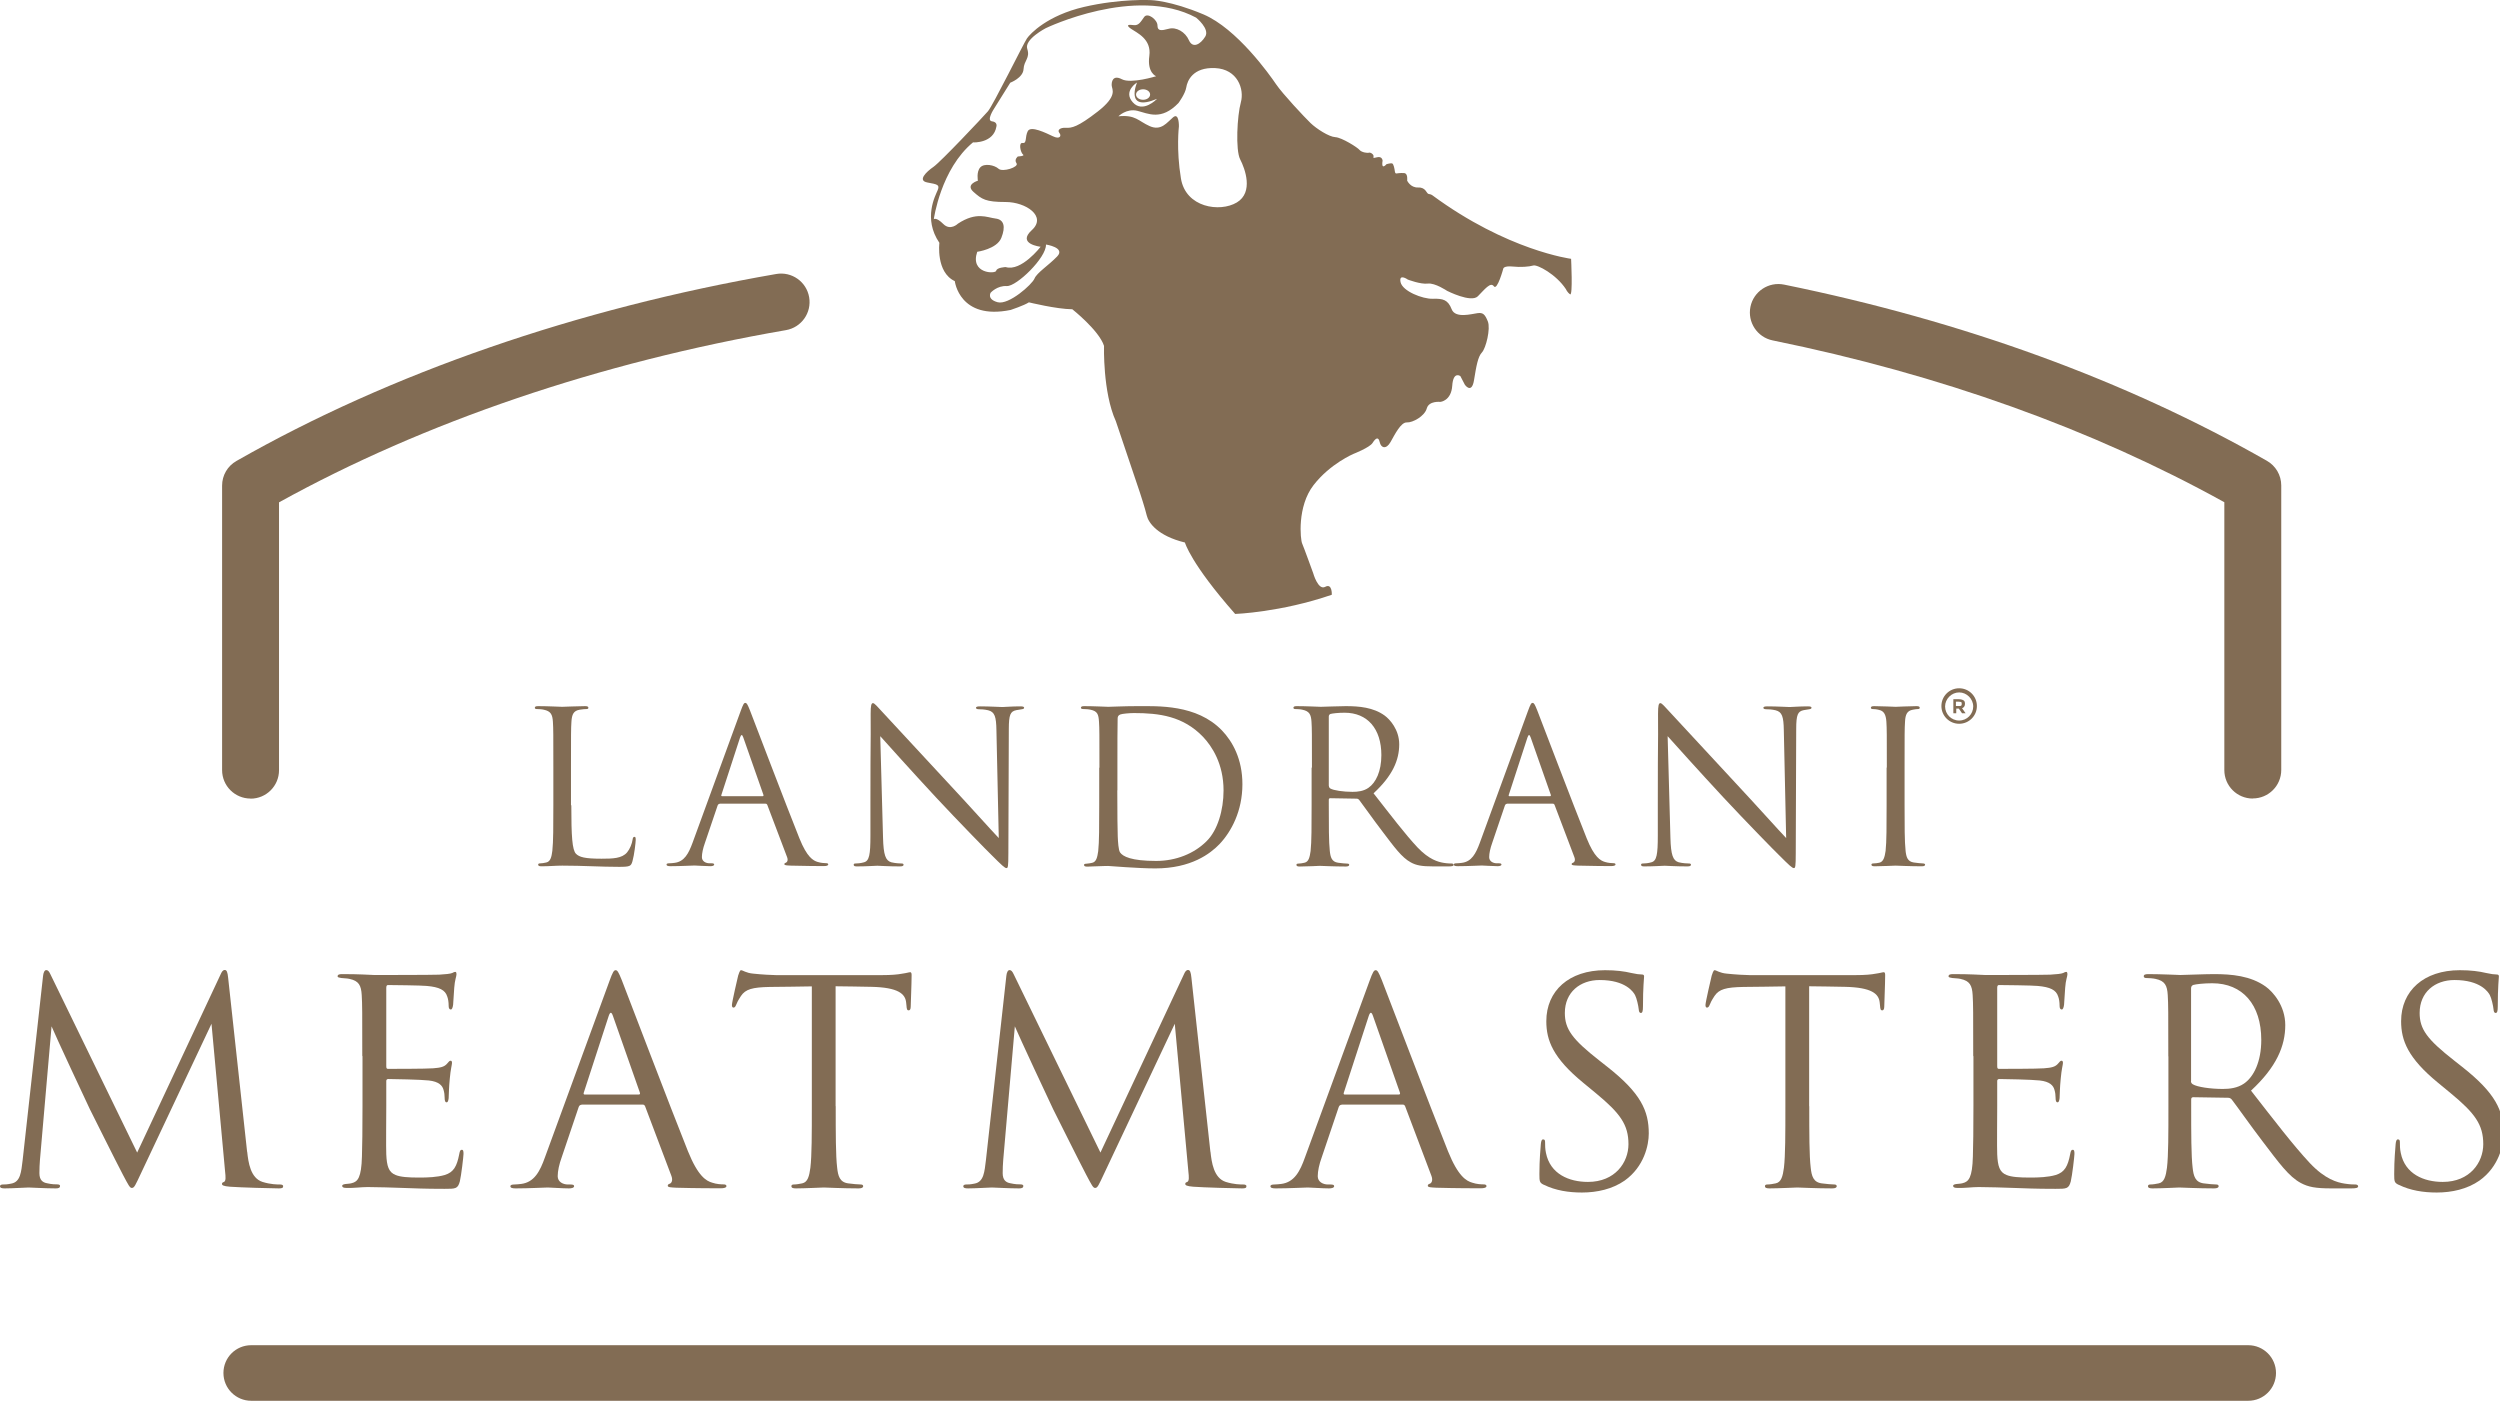 <svg width="224" height="126" viewBox="0 0 224 126" fill="none" xmlns="http://www.w3.org/2000/svg">
<g clip-path="url(#clip0_29_2)">
<path d="M83.09 16.35C84 16.52 84.21 16.55 84.02 17.03C83.82 17.52 82.68 19.57 84.17 21.76C84.17 21.76 83.84 24.39 85.55 25.19C85.55 25.19 85.96 28.72 90.56 27.77C90.56 27.77 91.76 27.37 92.19 27.09C92.19 27.09 94.67 27.7 96.08 27.71C96.08 27.71 98.48 29.61 98.92 30.99C98.92 30.99 98.8 35.15 99.98 37.74L102.14 44.15C102.14 44.15 102.6 45.55 102.75 46.19C102.9 46.83 103.71 48.01 106.17 48.61C106.17 48.61 106.66 50.46 110.67 55.01C110.67 55.01 114.74 54.87 119.33 53.29C119.33 53.29 119.38 52.23 118.74 52.58C118.1 52.93 117.66 51.35 117.66 51.35C117.66 51.35 116.82 49.03 116.67 48.69C116.52 48.36 116.2 45.39 117.7 43.46C119.2 41.53 121.29 40.66 121.29 40.66C121.29 40.66 122.72 40.1 122.98 39.69C123.24 39.28 123.5 39.07 123.62 39.61C123.74 40.16 124.21 40.28 124.59 39.61C124.97 38.94 125.52 37.82 126.05 37.85C126.58 37.88 127.65 37.29 127.84 36.59C128.04 35.89 129.06 36.01 129.06 36.01C129.06 36.01 130.03 35.92 130.12 34.57C130.21 33.22 130.85 33.7 130.85 33.7L131.25 34.47C131.25 34.47 131.86 35.35 132.07 34.07C132.28 32.79 132.42 31.96 132.78 31.58C133.14 31.2 133.57 29.45 133.31 28.8C133.05 28.15 132.87 27.99 132.38 28.06C131.89 28.12 130.4 28.56 130.07 27.71C129.74 26.86 129.3 26.74 128.38 26.77C127.47 26.8 125.66 26.09 125.49 25.28C125.32 24.47 126.14 25.05 126.14 25.05C126.14 25.05 127.28 25.49 127.93 25.41C128.58 25.33 129.66 26.06 129.66 26.06C129.66 26.06 131.8 27.15 132.41 26.55C133.02 25.94 133.55 25.23 133.85 25.65C134.15 26.08 134.7 24.05 134.7 24.05C134.7 24.05 134.76 23.81 135.51 23.88C136.25 23.96 137.01 23.9 137.38 23.79C137.74 23.68 139.43 24.58 140.3 25.9C140.3 25.9 140.42 26.19 140.68 26.37C140.94 26.55 140.77 23.19 140.77 23.19C140.77 23.19 135.07 22.46 128.33 17.49C128.33 17.49 128.21 17.4 128.01 17.38C127.81 17.36 127.77 16.77 127.07 16.8C126.37 16.83 126.08 16.18 126.08 16.18C126.08 16.18 126.17 15.54 125.82 15.51C125.47 15.48 125.15 15.54 125.15 15.54C125.15 15.54 125.01 15.6 124.98 15.36C124.95 15.12 124.87 14.71 124.75 14.65C124.63 14.59 124.23 14.71 124.23 14.71C124.23 14.71 124.02 14.97 123.91 14.89C123.8 14.81 123.88 14.39 123.88 14.39C123.88 14.39 123.85 13.98 123.39 14.09C122.93 14.2 123.09 14.15 123.07 13.97C123.05 13.79 122.78 13.64 122.66 13.68C122.54 13.73 122.01 13.66 121.82 13.44C121.64 13.21 120.22 12.32 119.65 12.29C119.07 12.26 117.95 11.53 117.43 11.03C116.91 10.53 114.91 8.4 114.33 7.54C113.75 6.68 110.82 2.56 107.83 1.29C104.86 0.04 103.13 0.01 103.13 0.01C103.13 0.01 100.41 -0.14 97.13 0.62C93.85 1.38 92.3 3.02 92.01 3.45C91.72 3.88 88.97 9.45 88.52 9.97C88.07 10.49 84.28 14.51 83.64 14.95C83 15.39 82.18 16.18 83.09 16.35ZM100.21 10.42C100.21 10.42 100.94 9.69 101.91 9.93C102.88 10.17 104.04 10.84 105.59 9.23C105.59 9.23 106.2 8.41 106.29 7.83C106.38 7.25 106.87 6.01 108.87 6.1C110.88 6.19 111.51 7.98 111.18 9.17C110.85 10.36 110.69 13.45 111.12 14.28C111.55 15.11 112.34 17.23 110.82 18.14C109.3 19.05 106.23 18.6 105.81 15.98C105.38 13.37 105.63 11.33 105.63 11.33C105.63 11.33 105.66 10.05 105.11 10.51C104.56 10.97 104.05 11.76 103.01 11.3C101.98 10.84 101.76 10.27 100.21 10.42ZM103.66 8.87C103.66 8.87 102.4 10.18 101.5 9.17C100.6 8.17 101.88 7.39 101.88 7.39C101.88 7.39 100.73 10.08 103.66 8.86V8.87ZM102.42 8.94C102.07 8.94 101.79 8.73 101.79 8.47C101.79 8.21 102.07 8 102.42 8C102.77 8 103.05 8.21 103.05 8.47C103.05 8.73 102.77 8.94 102.42 8.94ZM88.77 26.22C88.77 26.22 89.34 25.58 90.21 25.63C91.08 25.68 93.77 23.08 93.72 21.91C93.72 21.91 95.5 22.18 94.72 22.98C93.95 23.78 92.9 24.44 92.69 24.96C92.48 25.48 90.39 27.35 89.39 27.08C88.39 26.81 88.77 26.21 88.77 26.21V26.22ZM87.21 12.76C87.21 12.76 89.03 12.85 89.28 11.33C89.28 11.33 89.4 10.93 88.88 10.87C88.36 10.81 89.06 9.75 89.06 9.75L90.52 7.41C90.52 7.41 91.67 6.98 91.71 6.19C91.75 5.4 92.32 5.22 92.04 4.37C91.77 3.52 93.71 2.52 93.71 2.52C93.71 2.52 101.73 -1.34 107.17 1.58C107.17 1.58 108.42 2.58 107.99 3.28C107.56 3.98 106.87 4.37 106.53 3.61C106.2 2.85 105.38 2.39 104.71 2.58C104.04 2.76 103.71 2.79 103.71 2.28C103.71 1.77 102.83 1.09 102.52 1.52C102.21 1.95 102.03 2.31 101.58 2.25C101.13 2.19 100.82 2.22 101.34 2.58C101.86 2.94 103.19 3.49 102.98 5.01C102.77 6.53 103.59 6.83 103.59 6.83C103.59 6.83 101.34 7.53 100.52 7.1C99.7 6.67 99.58 7.34 99.61 7.68C99.64 8.02 100.16 8.59 98.36 9.99C96.56 11.39 96.02 11.48 95.5 11.45C94.98 11.42 94.71 11.66 94.92 11.91C95.13 12.16 94.98 12.52 94.34 12.21C93.7 11.91 92.36 11.24 92.09 11.75C91.82 12.27 92.03 12.87 91.63 12.81C91.23 12.75 91.45 13.69 91.66 13.84C91.87 13.99 91.2 14.02 91.2 14.02C91.2 14.02 90.84 14.29 91.08 14.63C91.32 14.97 89.83 15.45 89.47 15.12C89.11 14.79 88.19 14.6 87.83 15C87.47 15.4 87.62 16.19 87.62 16.19C87.62 16.19 86.47 16.52 87.22 17.19C87.98 17.86 88.31 18.1 90.11 18.1C91.91 18.1 93.82 19.38 92.45 20.62C91.08 21.87 93.24 22.11 93.24 22.11C93.24 22.11 91.51 24.36 90.11 23.93C90.11 23.93 89.32 23.96 89.26 24.26C89.2 24.56 86.89 24.53 87.56 22.56C87.56 22.56 89.32 22.32 89.72 21.31C90.12 20.31 89.96 19.67 89.2 19.58C88.44 19.49 87.5 18.94 85.83 20.04C85.83 20.04 85.16 20.71 84.52 20.07C83.88 19.43 83.67 19.64 83.67 19.64C83.67 19.64 84.28 15.14 87.2 12.74L87.21 12.76Z" fill="#826C54"/>
<path d="M51.19 72.15C51.19 74.94 51.27 76.16 51.61 76.5C51.91 76.8 52.41 76.94 53.89 76.94C54.9 76.94 55.73 76.92 56.19 76.37C56.44 76.07 56.63 75.59 56.68 75.23C56.7 75.08 56.74 74.98 56.85 74.98C56.94 74.98 56.96 75.06 56.96 75.26C56.96 75.46 56.83 76.61 56.67 77.16C56.54 77.6 56.48 77.67 55.47 77.67C53.84 77.67 52.22 77.56 50.38 77.56C49.79 77.56 49.22 77.62 48.52 77.62C48.31 77.62 48.22 77.58 48.22 77.47C48.22 77.41 48.26 77.36 48.37 77.36C48.54 77.36 48.77 77.32 48.94 77.28C49.32 77.2 49.42 76.79 49.49 76.23C49.58 75.43 49.58 73.93 49.58 72.11V68.77C49.58 65.81 49.58 65.27 49.54 64.67C49.5 64.02 49.35 63.72 48.72 63.59C48.57 63.55 48.25 63.53 48.07 63.53C47.99 63.53 47.92 63.49 47.92 63.42C47.92 63.31 48.01 63.27 48.22 63.27C49.07 63.27 50.27 63.33 50.37 63.33C50.47 63.33 51.85 63.27 52.42 63.27C52.63 63.27 52.72 63.31 52.72 63.42C52.72 63.5 52.64 63.53 52.57 63.53C52.44 63.53 52.17 63.55 51.94 63.59C51.39 63.68 51.24 64.01 51.2 64.67C51.16 65.28 51.16 65.81 51.16 68.77V72.15H51.19Z" fill="#826C54"/>
<path d="M64.49 72.02C64.4 72.02 64.34 72.08 64.3 72.17L63.16 75.53C62.99 76 62.89 76.46 62.89 76.8C62.89 77.18 63.25 77.35 63.57 77.35H63.74C63.93 77.35 63.99 77.39 63.99 77.46C63.99 77.57 63.82 77.61 63.65 77.61C63.19 77.61 62.43 77.55 62.23 77.55C62.03 77.55 60.98 77.61 60.08 77.61C59.83 77.61 59.72 77.57 59.72 77.46C59.72 77.38 59.81 77.35 59.99 77.35C60.12 77.35 60.29 77.33 60.45 77.31C61.32 77.2 61.7 76.47 62.05 75.52L66.36 63.72C66.59 63.09 66.66 62.98 66.78 62.98C66.9 62.98 66.97 63.08 67.2 63.66C67.48 64.38 70.47 72.23 71.63 75.12C72.31 76.81 72.86 77.11 73.26 77.23C73.55 77.32 73.85 77.34 74 77.34C74.11 77.34 74.21 77.36 74.21 77.45C74.21 77.56 74.04 77.6 73.83 77.6C73.55 77.6 72.16 77.6 70.85 77.56C70.49 77.54 70.28 77.54 70.28 77.43C70.28 77.35 70.34 77.32 70.41 77.3C70.52 77.26 70.64 77.09 70.52 76.79L68.75 72.12C68.71 72.04 68.67 72.01 68.58 72.01H64.5L64.49 72.02ZM68.32 71.34C68.42 71.34 68.42 71.28 68.4 71.21L66.6 66.08C66.5 65.79 66.41 65.79 66.31 66.08L64.64 71.21C64.6 71.3 64.64 71.34 64.7 71.34H68.33H68.32Z" fill="#826C54"/>
<path d="M77.99 72.02C77.99 65.16 78.03 67.63 78.01 63.95C78.01 63.21 78.07 63 78.22 63C78.37 63 78.7 63.42 78.89 63.61C79.18 63.93 82.01 66.99 84.93 70.13C86.81 72.14 88.88 74.46 89.49 75.09L89.28 65.44C89.26 64.21 89.13 63.79 88.54 63.64C88.2 63.56 87.89 63.55 87.72 63.55C87.51 63.55 87.45 63.49 87.45 63.42C87.45 63.31 87.6 63.29 87.83 63.29C88.68 63.29 89.6 63.35 89.81 63.35C90.02 63.35 90.65 63.29 91.42 63.29C91.63 63.29 91.76 63.31 91.76 63.42C91.76 63.5 91.68 63.53 91.55 63.55C91.4 63.57 91.28 63.59 91.06 63.63C90.53 63.74 90.39 64.03 90.39 65.34L90.35 76.43C90.35 77.68 90.31 77.78 90.18 77.78C90.03 77.78 89.8 77.57 88.79 76.56C88.58 76.37 85.85 73.58 83.83 71.41C81.63 69.04 79.48 66.64 78.87 65.96L79.12 75.06C79.16 76.62 79.35 77.11 79.86 77.26C80.22 77.35 80.64 77.37 80.81 77.37C80.9 77.37 80.96 77.41 80.96 77.48C80.96 77.59 80.85 77.63 80.62 77.63C79.54 77.63 78.78 77.57 78.61 77.57C78.44 77.57 77.64 77.63 76.79 77.63C76.6 77.63 76.49 77.61 76.49 77.48C76.49 77.4 76.55 77.37 76.64 77.37C76.79 77.37 77.13 77.35 77.42 77.26C77.89 77.13 77.99 76.58 77.99 74.85V72.04V72.02Z" fill="#826C54"/>
<path d="M98.51 68.77C98.51 65.81 98.51 65.27 98.47 64.67C98.43 64.02 98.34 63.72 97.71 63.59C97.56 63.55 97.24 63.53 97.06 63.53C96.93 63.53 96.85 63.49 96.85 63.42C96.85 63.31 96.94 63.27 97.15 63.27C98 63.27 99.2 63.33 99.3 63.33C99.53 63.33 100.72 63.27 101.86 63.27C103.74 63.27 107.22 63.1 109.48 65.44C110.43 66.43 111.32 68 111.32 70.27C111.32 72.66 110.33 74.51 109.27 75.63C108.45 76.48 106.74 77.81 103.51 77.81C102.69 77.81 101.69 77.75 100.87 77.7C100.03 77.64 99.39 77.59 99.29 77.59C99.25 77.59 98.93 77.59 98.53 77.61C98.15 77.61 97.71 77.65 97.43 77.65C97.22 77.65 97.13 77.61 97.13 77.5C97.13 77.44 97.17 77.39 97.32 77.39C97.53 77.37 97.68 77.35 97.85 77.31C98.23 77.23 98.32 76.82 98.4 76.26C98.49 75.46 98.49 73.96 98.49 72.14V68.8L98.51 68.77ZM100.11 70.82C100.11 72.83 100.13 74.58 100.15 74.94C100.17 75.41 100.21 76.17 100.36 76.38C100.61 76.74 101.35 77.14 103.59 77.14C105.36 77.14 106.99 76.49 108.11 75.37C109.1 74.4 109.63 72.58 109.63 70.83C109.63 68.42 108.58 66.86 107.81 66.04C106.02 64.16 103.86 63.89 101.6 63.89C101.22 63.89 100.52 63.95 100.37 64.02C100.2 64.1 100.14 64.19 100.14 64.4C100.12 65.05 100.12 66.98 100.12 68.45V70.81L100.11 70.82Z" fill="#826C54"/>
<path d="M117.55 68.77C117.55 65.81 117.55 65.27 117.51 64.67C117.47 64.02 117.32 63.72 116.69 63.59C116.54 63.55 116.22 63.53 116.04 63.53C115.96 63.53 115.89 63.49 115.89 63.42C115.89 63.31 115.98 63.27 116.19 63.27C117.04 63.27 118.24 63.33 118.34 63.33C118.55 63.33 119.99 63.27 120.58 63.27C121.78 63.27 123.05 63.38 124.06 64.11C124.53 64.45 125.37 65.38 125.37 66.69C125.37 68.1 124.78 69.5 123.07 71.08C124.63 73.07 125.92 74.77 127.02 75.94C128.05 77.02 128.86 77.23 129.34 77.31C129.7 77.37 129.97 77.37 130.08 77.37C130.17 77.37 130.25 77.43 130.25 77.48C130.25 77.59 130.14 77.63 129.79 77.63H128.44C127.38 77.63 126.9 77.54 126.41 77.27C125.59 76.83 124.93 75.9 123.85 74.48C123.05 73.44 122.16 72.16 121.78 71.67C121.7 71.59 121.65 71.56 121.53 71.56L119.19 71.52C119.09 71.52 119.06 71.58 119.06 71.67V72.13C119.06 73.95 119.06 75.45 119.15 76.25C119.21 76.8 119.32 77.22 119.89 77.3C120.16 77.34 120.57 77.38 120.74 77.38C120.85 77.38 120.89 77.44 120.89 77.49C120.89 77.58 120.79 77.64 120.59 77.64C119.55 77.64 118.35 77.58 118.25 77.58C118.23 77.58 117.03 77.64 116.46 77.64C116.25 77.64 116.16 77.6 116.16 77.49C116.16 77.43 116.2 77.38 116.31 77.38C116.48 77.38 116.71 77.34 116.88 77.3C117.26 77.22 117.35 76.81 117.43 76.25C117.52 75.45 117.52 73.95 117.52 72.13V68.79L117.55 68.77ZM119.07 70.42C119.07 70.51 119.11 70.59 119.2 70.65C119.48 70.82 120.36 70.95 121.19 70.95C121.65 70.95 122.18 70.89 122.61 70.59C123.28 70.13 123.77 69.11 123.77 67.66C123.77 65.29 122.52 63.86 120.48 63.86C119.91 63.86 119.4 63.92 119.21 63.97C119.12 64.01 119.06 64.08 119.06 64.2V70.41L119.07 70.42Z" fill="#826C54"/>
<path d="M135.03 72.02C134.94 72.02 134.88 72.08 134.84 72.17L133.7 75.53C133.53 76 133.43 76.46 133.43 76.8C133.43 77.18 133.79 77.35 134.11 77.35H134.28C134.47 77.35 134.53 77.39 134.53 77.46C134.53 77.57 134.36 77.61 134.19 77.61C133.73 77.61 132.97 77.55 132.77 77.55C132.57 77.55 131.52 77.61 130.62 77.61C130.37 77.61 130.26 77.57 130.26 77.46C130.26 77.38 130.35 77.35 130.53 77.35C130.66 77.35 130.83 77.33 130.99 77.31C131.86 77.2 132.24 76.47 132.59 75.52L136.9 63.72C137.13 63.09 137.2 62.98 137.32 62.98C137.44 62.98 137.51 63.08 137.74 63.66C138.02 64.38 141.01 72.23 142.17 75.12C142.85 76.81 143.4 77.11 143.8 77.23C144.09 77.32 144.39 77.34 144.54 77.34C144.65 77.34 144.75 77.36 144.75 77.45C144.75 77.56 144.58 77.6 144.37 77.6C144.09 77.6 142.7 77.6 141.39 77.56C141.03 77.54 140.82 77.54 140.82 77.43C140.82 77.35 140.88 77.32 140.95 77.3C141.06 77.26 141.18 77.09 141.06 76.79L139.29 72.12C139.25 72.04 139.21 72.01 139.12 72.01H135.04L135.03 72.02ZM138.87 71.34C138.97 71.34 138.97 71.28 138.95 71.21L137.15 66.08C137.05 65.79 136.96 65.79 136.86 66.08L135.19 71.21C135.15 71.3 135.19 71.34 135.25 71.34H138.88H138.87Z" fill="#826C54"/>
<path d="M148.54 72.02C148.54 65.16 148.58 67.63 148.56 63.95C148.56 63.21 148.62 63 148.77 63C148.92 63 149.25 63.42 149.44 63.61C149.73 63.93 152.56 66.99 155.48 70.13C157.36 72.14 159.43 74.46 160.04 75.09L159.83 65.44C159.81 64.21 159.68 63.79 159.09 63.64C158.75 63.56 158.44 63.55 158.27 63.55C158.06 63.55 158 63.49 158 63.42C158 63.31 158.15 63.29 158.38 63.29C159.23 63.29 160.15 63.35 160.36 63.35C160.57 63.35 161.2 63.29 161.97 63.29C162.18 63.29 162.31 63.31 162.31 63.42C162.31 63.5 162.23 63.53 162.1 63.55C161.95 63.57 161.83 63.59 161.61 63.63C161.08 63.74 160.94 64.03 160.94 65.34L160.9 76.43C160.9 77.68 160.86 77.78 160.73 77.78C160.58 77.78 160.35 77.57 159.34 76.56C159.13 76.37 156.4 73.58 154.38 71.41C152.18 69.04 150.03 66.64 149.42 65.96L149.67 75.06C149.71 76.62 149.9 77.11 150.41 77.26C150.77 77.35 151.19 77.37 151.36 77.37C151.45 77.37 151.51 77.41 151.51 77.48C151.51 77.59 151.4 77.63 151.17 77.63C150.09 77.63 149.33 77.57 149.16 77.57C148.99 77.57 148.19 77.63 147.34 77.63C147.15 77.63 147.04 77.61 147.04 77.48C147.04 77.4 147.1 77.37 147.19 77.37C147.34 77.37 147.68 77.35 147.97 77.26C148.44 77.13 148.54 76.58 148.54 74.85V72.04V72.02Z" fill="#826C54"/>
<path d="M169.06 68.77C169.06 65.81 169.06 65.27 169.02 64.67C168.98 64.02 168.79 63.7 168.37 63.61C168.16 63.55 167.91 63.53 167.78 63.53C167.7 63.53 167.63 63.49 167.63 63.42C167.63 63.31 167.72 63.27 167.93 63.27C168.56 63.27 169.75 63.33 169.85 63.33C169.95 63.33 171.14 63.27 171.71 63.27C171.92 63.27 172.01 63.31 172.01 63.42C172.01 63.5 171.93 63.53 171.86 63.53C171.73 63.53 171.61 63.55 171.39 63.59C170.88 63.68 170.72 64.01 170.69 64.67C170.65 65.28 170.65 65.81 170.65 68.77V72.11C170.65 73.93 170.65 75.43 170.74 76.23C170.8 76.78 170.91 77.2 171.48 77.28C171.75 77.32 172.15 77.36 172.26 77.36C172.43 77.36 172.49 77.42 172.49 77.47C172.49 77.56 172.41 77.62 172.2 77.62C171.16 77.62 169.94 77.56 169.84 77.56C169.74 77.56 168.55 77.62 167.98 77.62C167.77 77.62 167.68 77.58 167.68 77.47C167.68 77.41 167.72 77.36 167.89 77.36C168 77.36 168.21 77.34 168.38 77.3C168.76 77.22 168.87 76.79 168.95 76.24C169.04 75.44 169.04 73.94 169.04 72.12V68.78L169.06 68.77Z" fill="#826C54"/>
<path d="M175.54 61.67C174.66 61.67 173.95 62.38 173.95 63.26C173.95 64.14 174.66 64.85 175.54 64.85C176.42 64.85 177.13 64.14 177.13 63.26C177.13 62.38 176.42 61.67 175.54 61.67ZM175.54 64.56C174.83 64.56 174.28 63.98 174.28 63.3C174.28 62.62 174.86 62.04 175.54 62.04C176.22 62.04 176.8 62.62 176.8 63.3C176.8 63.98 176.25 64.56 175.54 64.56Z" fill="#826C54"/>
<path d="M175.8 63.46C175.96 63.4 176.06 63.27 176.06 63.07C176.06 62.91 176.03 62.81 175.93 62.75C175.83 62.69 175.7 62.65 175.51 62.65H175.02V63.91H175.28V63.49H175.51L175.8 63.91H176.12L175.8 63.46ZM175.77 63.07C175.77 63.13 175.77 63.2 175.71 63.23C175.68 63.26 175.61 63.26 175.48 63.26H175.25V62.87H175.48C175.61 62.87 175.67 62.9 175.71 62.9C175.77 62.93 175.77 63 175.77 63.06V63.07Z" fill="#826C54"/>
<path d="M22.15 103.21C22.25 104.12 22.43 105.55 23.52 105.9C24.26 106.13 24.84 106.13 25.09 106.13C25.22 106.13 25.37 106.16 25.37 106.28C25.37 106.43 25.29 106.48 24.99 106.48C24.43 106.48 21.54 106.4 20.6 106.33C20.02 106.28 19.89 106.2 19.89 106.08C19.89 105.98 19.94 105.95 20.07 105.9C20.25 105.82 20.22 105.44 20.17 104.99L18.95 91.73L12.65 105.09C12.12 106.21 12.04 106.44 11.81 106.44C11.63 106.44 11.51 106.19 11.02 105.27C10.36 104.02 8.18 99.63 8.05 99.38C7.82 98.92 4.9 92.65 4.62 91.96L3.58 103.92C3.55 104.33 3.53 104.68 3.53 105.11C3.53 105.74 3.83 105.95 4.22 106.02C4.65 106.12 4.98 106.12 5.13 106.12C5.28 106.12 5.38 106.17 5.38 106.25C5.38 106.43 5.25 106.48 5 106.48C4.06 106.48 2.77 106.4 2.56 106.4C2.33 106.4 1.11 106.48 0.43 106.48C0.18 106.48 0 106.45 0 106.28C0 106.18 0.13 106.13 0.25 106.13C0.45 106.13 0.63 106.13 1.01 106.05C1.85 105.9 1.9 104.98 2.03 103.94L3.86 87.43C3.89 87.15 3.99 86.92 4.14 86.92C4.29 86.92 4.39 87.02 4.52 87.3L12.29 103.27L19.76 87.32C19.86 87.09 19.96 86.91 20.14 86.91C20.32 86.91 20.39 87.11 20.44 87.6L22.14 103.19L22.15 103.21Z" fill="#826C54"/>
<path d="M32.46 94.65C32.46 90.69 32.46 89.98 32.41 89.16C32.36 88.3 32.16 87.89 31.32 87.71C31.14 87.66 30.81 87.66 30.58 87.63C30.4 87.6 30.25 87.58 30.25 87.48C30.25 87.33 30.38 87.28 30.66 87.28C31.24 87.28 31.93 87.28 33.53 87.36C33.71 87.36 38.76 87.36 39.35 87.33C39.91 87.3 40.37 87.25 40.52 87.18C40.67 87.1 40.72 87.08 40.8 87.08C40.88 87.08 40.9 87.18 40.9 87.31C40.9 87.49 40.75 87.79 40.7 88.5C40.67 88.88 40.65 89.36 40.6 90.02C40.57 90.27 40.5 90.45 40.4 90.45C40.25 90.45 40.2 90.32 40.2 90.12C40.2 89.79 40.15 89.48 40.07 89.28C39.89 88.7 39.36 88.44 38.24 88.34C37.81 88.29 35.04 88.26 34.76 88.26C34.66 88.26 34.61 88.34 34.61 88.51V95.52C34.61 95.7 34.64 95.77 34.76 95.77C35.09 95.77 38.21 95.77 38.8 95.72C39.49 95.67 39.82 95.59 40.07 95.29C40.2 95.14 40.27 95.04 40.37 95.04C40.45 95.04 40.5 95.09 40.5 95.24C40.5 95.39 40.37 95.82 40.3 96.66C40.22 97.45 40.22 98.03 40.2 98.39C40.17 98.64 40.12 98.77 40.02 98.77C39.87 98.77 39.84 98.57 39.84 98.36C39.84 98.13 39.81 97.88 39.74 97.65C39.64 97.27 39.33 96.91 38.42 96.81C37.73 96.73 35.22 96.68 34.79 96.68C34.66 96.68 34.61 96.76 34.61 96.86V99.09C34.61 99.95 34.58 102.9 34.61 103.43C34.66 104.47 34.81 105.03 35.45 105.28C35.88 105.46 36.57 105.51 37.56 105.51C38.32 105.51 39.16 105.48 39.85 105.28C40.66 105.03 40.94 104.49 41.15 103.4C41.2 103.12 41.25 103.02 41.38 103.02C41.53 103.02 41.53 103.22 41.53 103.4C41.53 103.6 41.33 105.33 41.2 105.86C41.02 106.52 40.82 106.52 39.83 106.52C37.95 106.52 37.11 106.47 36.12 106.44C35.1 106.41 33.94 106.36 32.95 106.36C32.34 106.36 31.73 106.46 31.07 106.44C30.79 106.44 30.66 106.39 30.66 106.24C30.66 106.16 30.79 106.11 30.94 106.09C31.19 106.06 31.35 106.06 31.52 106.01C32.05 105.88 32.38 105.53 32.43 103.62C32.46 102.63 32.48 101.33 32.48 99.07V94.6L32.46 94.65Z" fill="#826C54"/>
<path d="M52.1 98.99C51.97 98.99 51.9 99.07 51.85 99.19L50.33 103.69C50.1 104.32 49.97 104.93 49.97 105.39C49.97 105.9 50.45 106.13 50.88 106.13H51.11C51.36 106.13 51.44 106.18 51.44 106.28C51.44 106.43 51.21 106.48 50.98 106.48C50.37 106.48 49.35 106.4 49.08 106.4C48.81 106.4 47.4 106.48 46.21 106.48C45.88 106.48 45.73 106.43 45.73 106.28C45.73 106.18 45.86 106.13 46.09 106.13C46.27 106.13 46.5 106.1 46.7 106.08C47.87 105.93 48.38 104.96 48.83 103.69L54.6 87.92C54.9 87.08 55.01 86.93 55.16 86.93C55.31 86.93 55.41 87.06 55.72 87.84C56.1 88.8 60.09 99.29 61.64 103.15C62.55 105.41 63.29 105.82 63.82 105.97C64.2 106.1 64.61 106.12 64.81 106.12C64.96 106.12 65.09 106.15 65.09 106.27C65.09 106.42 64.86 106.47 64.58 106.47C64.2 106.47 62.35 106.47 60.59 106.42C60.11 106.39 59.83 106.39 59.83 106.24C59.83 106.14 59.91 106.09 60.01 106.06C60.16 106.01 60.31 105.78 60.16 105.37L57.8 99.12C57.75 99.02 57.7 98.97 57.57 98.97H52.11L52.1 98.99ZM57.23 98.07C57.36 98.07 57.36 97.99 57.33 97.89L54.92 91.03C54.79 90.65 54.67 90.65 54.54 91.03L52.31 97.89C52.26 98.02 52.31 98.07 52.39 98.07H57.24H57.23Z" fill="#826C54"/>
<path d="M74.88 99.12C74.88 101.56 74.88 103.56 75.01 104.63C75.09 105.37 75.24 105.93 76 106.03C76.36 106.08 76.91 106.13 77.14 106.13C77.29 106.13 77.34 106.21 77.34 106.28C77.34 106.41 77.21 106.48 76.93 106.48C75.53 106.48 73.93 106.4 73.81 106.4C73.69 106.4 72.08 106.48 71.32 106.48C71.04 106.48 70.91 106.43 70.91 106.28C70.91 106.2 70.96 106.13 71.11 106.13C71.34 106.13 71.64 106.08 71.87 106.03C72.38 105.93 72.51 105.37 72.61 104.63C72.74 103.56 72.74 101.56 72.74 99.12V88.38C71.5 88.41 70.23 88.41 68.98 88.43C67.41 88.46 66.8 88.63 66.39 89.24C66.11 89.67 66.03 89.85 65.96 90.03C65.88 90.23 65.81 90.28 65.71 90.28C65.63 90.28 65.58 90.2 65.58 90.05C65.58 89.8 66.09 87.61 66.14 87.41C66.19 87.26 66.29 86.93 66.39 86.93C66.57 86.93 66.82 87.18 67.51 87.24C68.25 87.32 69.21 87.37 69.52 87.37H79.04C79.85 87.37 80.44 87.32 80.84 87.24C81.22 87.19 81.45 87.11 81.55 87.11C81.68 87.11 81.68 87.26 81.68 87.41C81.68 88.17 81.6 89.92 81.6 90.2C81.6 90.43 81.52 90.53 81.42 90.53C81.29 90.53 81.24 90.45 81.22 90.1C81.22 90 81.19 89.92 81.19 89.82C81.11 89.06 80.5 88.47 78.07 88.42C77 88.39 75.94 88.39 74.87 88.37V99.11L74.88 99.12Z" fill="#826C54"/>
<path d="M108.46 103.21C108.56 104.12 108.74 105.55 109.83 105.9C110.57 106.13 111.15 106.13 111.4 106.13C111.53 106.13 111.68 106.16 111.68 106.28C111.68 106.43 111.6 106.48 111.3 106.48C110.74 106.48 107.85 106.4 106.91 106.33C106.33 106.28 106.2 106.2 106.2 106.08C106.2 105.98 106.25 105.95 106.38 105.9C106.56 105.82 106.53 105.44 106.48 104.99L105.26 91.73L98.96 105.09C98.43 106.21 98.35 106.44 98.12 106.44C97.94 106.44 97.82 106.19 97.33 105.27C96.67 104.02 94.49 99.63 94.36 99.38C94.13 98.92 91.21 92.65 90.93 91.96L89.89 103.92C89.86 104.33 89.84 104.68 89.84 105.11C89.84 105.74 90.14 105.95 90.53 106.02C90.96 106.12 91.29 106.12 91.44 106.12C91.59 106.12 91.69 106.17 91.69 106.25C91.69 106.43 91.56 106.48 91.31 106.48C90.37 106.48 89.08 106.4 88.87 106.4C88.64 106.4 87.42 106.48 86.74 106.48C86.49 106.48 86.31 106.45 86.31 106.28C86.31 106.18 86.44 106.13 86.56 106.13C86.76 106.13 86.94 106.13 87.32 106.05C88.16 105.9 88.21 104.98 88.34 103.94L90.17 87.43C90.2 87.15 90.3 86.92 90.45 86.92C90.6 86.92 90.7 87.02 90.83 87.3L98.6 103.27L106.07 87.32C106.17 87.09 106.27 86.91 106.45 86.91C106.63 86.91 106.7 87.11 106.75 87.6L108.45 103.19L108.46 103.21Z" fill="#826C54"/>
<path d="M120.2 98.99C120.07 98.99 120 99.07 119.95 99.19L118.43 103.69C118.2 104.32 118.07 104.93 118.07 105.39C118.07 105.9 118.55 106.13 118.98 106.13H119.21C119.46 106.13 119.54 106.18 119.54 106.28C119.54 106.43 119.31 106.48 119.08 106.48C118.47 106.48 117.45 106.4 117.18 106.4C116.91 106.4 115.5 106.48 114.31 106.48C113.98 106.48 113.83 106.43 113.83 106.28C113.83 106.18 113.96 106.13 114.19 106.13C114.37 106.13 114.6 106.1 114.8 106.08C115.97 105.93 116.48 104.96 116.93 103.69L122.7 87.92C123 87.08 123.11 86.93 123.26 86.93C123.41 86.93 123.51 87.06 123.82 87.84C124.2 88.8 128.19 99.29 129.74 103.15C130.65 105.41 131.39 105.82 131.92 105.97C132.3 106.1 132.71 106.12 132.91 106.12C133.06 106.12 133.19 106.15 133.19 106.27C133.19 106.42 132.96 106.47 132.68 106.47C132.3 106.47 130.45 106.47 128.69 106.42C128.21 106.39 127.93 106.39 127.93 106.24C127.93 106.14 128.01 106.09 128.11 106.06C128.26 106.01 128.41 105.78 128.26 105.37L125.9 99.12C125.85 99.02 125.8 98.97 125.67 98.97H120.21L120.2 98.99ZM125.33 98.07C125.46 98.07 125.46 97.99 125.43 97.89L123.02 91.03C122.89 90.65 122.77 90.65 122.64 91.03L120.41 97.89C120.36 98.02 120.41 98.07 120.49 98.07H125.34H125.33Z" fill="#826C54"/>
<path d="M138.31 106.15C137.95 105.97 137.93 105.87 137.93 105.19C137.93 103.92 138.03 102.9 138.06 102.5C138.09 102.22 138.14 102.09 138.26 102.09C138.41 102.09 138.44 102.17 138.44 102.37C138.44 102.6 138.44 102.95 138.52 103.31C138.9 105.19 140.58 105.9 142.28 105.9C144.72 105.9 145.91 104.15 145.91 102.52C145.91 100.77 145.17 99.75 142.99 97.95L141.85 97.01C139.16 94.8 138.55 93.23 138.55 91.5C138.55 88.78 140.58 86.93 143.81 86.93C144.8 86.93 145.54 87.03 146.17 87.18C146.65 87.28 146.86 87.31 147.06 87.31C147.26 87.31 147.31 87.36 147.31 87.49C147.31 87.62 147.21 88.46 147.21 90.18C147.21 90.59 147.16 90.76 147.03 90.76C146.88 90.76 146.85 90.63 146.83 90.43C146.8 90.13 146.65 89.44 146.5 89.16C146.35 88.88 145.66 87.81 143.33 87.81C141.58 87.81 140.21 88.9 140.21 90.76C140.21 92.21 140.87 93.12 143.31 95.03L144.02 95.59C147.02 97.95 147.73 99.53 147.73 101.56C147.73 102.6 147.32 104.53 145.57 105.78C144.48 106.54 143.11 106.85 141.74 106.85C140.55 106.85 139.38 106.67 138.34 106.16L138.31 106.15Z" fill="#826C54"/>
<path d="M162.11 99.12C162.11 101.56 162.11 103.56 162.24 104.63C162.32 105.37 162.47 105.93 163.23 106.03C163.59 106.08 164.14 106.13 164.37 106.13C164.52 106.13 164.57 106.21 164.57 106.28C164.57 106.41 164.44 106.48 164.16 106.48C162.76 106.48 161.16 106.4 161.04 106.4C160.92 106.4 159.31 106.48 158.55 106.48C158.27 106.48 158.14 106.43 158.14 106.28C158.14 106.2 158.19 106.13 158.34 106.13C158.57 106.13 158.87 106.08 159.1 106.03C159.61 105.93 159.74 105.37 159.84 104.63C159.97 103.56 159.97 101.56 159.97 99.12V88.38C158.73 88.41 157.46 88.41 156.21 88.43C154.64 88.46 154.03 88.63 153.62 89.24C153.34 89.67 153.26 89.85 153.19 90.03C153.11 90.23 153.04 90.28 152.94 90.28C152.86 90.28 152.81 90.2 152.81 90.05C152.81 89.8 153.32 87.61 153.37 87.41C153.42 87.26 153.52 86.93 153.62 86.93C153.8 86.93 154.05 87.18 154.74 87.24C155.48 87.32 156.44 87.37 156.75 87.37H166.27C167.08 87.37 167.67 87.32 168.07 87.24C168.45 87.19 168.68 87.11 168.78 87.11C168.91 87.11 168.91 87.26 168.91 87.41C168.91 88.17 168.83 89.92 168.83 90.2C168.83 90.43 168.75 90.53 168.65 90.53C168.52 90.53 168.47 90.45 168.45 90.1C168.45 90 168.42 89.92 168.42 89.82C168.34 89.06 167.73 88.47 165.3 88.42C164.23 88.39 163.17 88.39 162.1 88.37V99.11L162.11 99.12Z" fill="#826C54"/>
<path d="M176.8 94.65C176.8 90.69 176.8 89.98 176.75 89.16C176.7 88.3 176.5 87.89 175.66 87.71C175.48 87.66 175.15 87.66 174.92 87.63C174.74 87.6 174.59 87.58 174.59 87.48C174.59 87.33 174.72 87.28 175 87.28C175.58 87.28 176.27 87.28 177.87 87.36C178.05 87.36 183.1 87.36 183.69 87.33C184.25 87.3 184.71 87.25 184.86 87.18C185.01 87.1 185.06 87.08 185.14 87.08C185.22 87.08 185.24 87.18 185.24 87.31C185.24 87.49 185.09 87.79 185.04 88.5C185.01 88.88 184.99 89.36 184.94 90.02C184.91 90.27 184.84 90.45 184.74 90.45C184.59 90.45 184.54 90.32 184.54 90.12C184.54 89.79 184.49 89.48 184.41 89.28C184.23 88.7 183.7 88.44 182.58 88.34C182.15 88.29 179.38 88.26 179.1 88.26C179 88.26 178.95 88.34 178.95 88.51V95.52C178.95 95.7 178.98 95.77 179.1 95.77C179.43 95.77 182.55 95.77 183.14 95.72C183.83 95.67 184.16 95.59 184.41 95.29C184.54 95.14 184.61 95.04 184.71 95.04C184.79 95.04 184.84 95.09 184.84 95.24C184.84 95.39 184.71 95.82 184.64 96.66C184.56 97.45 184.56 98.03 184.54 98.39C184.51 98.64 184.46 98.77 184.36 98.77C184.21 98.77 184.18 98.57 184.18 98.36C184.18 98.13 184.15 97.88 184.08 97.65C183.98 97.27 183.67 96.91 182.76 96.81C182.07 96.73 179.56 96.68 179.13 96.68C179 96.68 178.95 96.76 178.95 96.86V99.09C178.95 99.95 178.92 102.9 178.95 103.43C179 104.47 179.15 105.03 179.79 105.28C180.22 105.46 180.91 105.51 181.9 105.51C182.66 105.51 183.5 105.48 184.19 105.28C185 105.03 185.28 104.49 185.49 103.4C185.54 103.12 185.59 103.02 185.72 103.02C185.87 103.02 185.87 103.22 185.87 103.4C185.87 103.6 185.67 105.33 185.54 105.86C185.36 106.52 185.16 106.52 184.17 106.52C182.29 106.52 181.45 106.47 180.46 106.44C179.44 106.41 178.28 106.36 177.29 106.36C176.68 106.36 176.07 106.46 175.41 106.44C175.13 106.44 175 106.39 175 106.24C175 106.16 175.13 106.11 175.28 106.09C175.53 106.06 175.69 106.06 175.86 106.01C176.39 105.88 176.72 105.53 176.77 103.62C176.8 102.63 176.82 101.33 176.82 99.07V94.6L176.8 94.65Z" fill="#826C54"/>
<path d="M194.28 94.65C194.28 90.69 194.28 89.98 194.23 89.16C194.18 88.3 193.98 87.89 193.14 87.71C192.94 87.66 192.5 87.63 192.28 87.63C192.18 87.63 192.08 87.58 192.08 87.48C192.08 87.33 192.21 87.28 192.49 87.28C193.63 87.28 195.23 87.36 195.36 87.36C195.64 87.36 197.57 87.28 198.36 87.28C199.96 87.28 201.66 87.43 203.01 88.4C203.65 88.86 204.76 90.1 204.76 91.85C204.76 93.73 203.97 95.61 201.69 97.72C203.77 100.39 205.5 102.65 206.97 104.22C208.34 105.67 209.43 105.95 210.07 106.05C210.55 106.13 210.91 106.13 211.06 106.13C211.19 106.13 211.29 106.21 211.29 106.28C211.29 106.43 211.14 106.48 210.68 106.48H208.88C207.46 106.48 206.82 106.35 206.16 106C205.07 105.42 204.18 104.17 202.73 102.27C201.66 100.87 200.47 99.17 199.96 98.51C199.86 98.41 199.78 98.36 199.63 98.36L196.51 98.31C196.38 98.31 196.33 98.39 196.33 98.51V99.12C196.33 101.56 196.33 103.56 196.46 104.63C196.54 105.37 196.69 105.93 197.45 106.03C197.81 106.08 198.36 106.13 198.59 106.13C198.74 106.13 198.79 106.21 198.79 106.28C198.79 106.41 198.66 106.48 198.38 106.48C196.98 106.48 195.38 106.4 195.26 106.4C195.23 106.4 193.63 106.48 192.87 106.48C192.59 106.48 192.46 106.43 192.46 106.28C192.46 106.2 192.51 106.13 192.66 106.13C192.89 106.13 193.19 106.08 193.42 106.03C193.93 105.93 194.06 105.37 194.16 104.63C194.29 103.56 194.29 101.56 194.29 99.12V94.65H194.28ZM196.31 96.86C196.31 96.99 196.36 97.09 196.49 97.16C196.87 97.39 198.04 97.57 199.16 97.57C199.77 97.57 200.48 97.49 201.06 97.09C201.95 96.48 202.61 95.11 202.61 93.18C202.61 90.01 200.93 88.1 198.22 88.1C197.46 88.1 196.77 88.18 196.52 88.25C196.39 88.3 196.32 88.4 196.32 88.55V96.86H196.31Z" fill="#826C54"/>
<path d="M214.9 106.15C214.54 105.97 214.52 105.87 214.52 105.19C214.52 103.92 214.62 102.9 214.65 102.5C214.68 102.22 214.73 102.09 214.85 102.09C215 102.09 215.03 102.17 215.03 102.37C215.03 102.6 215.03 102.95 215.11 103.31C215.49 105.19 217.17 105.9 218.87 105.9C221.31 105.9 222.5 104.15 222.5 102.52C222.5 100.77 221.76 99.75 219.58 97.95L218.44 97.01C215.75 94.8 215.14 93.23 215.14 91.5C215.14 88.78 217.17 86.93 220.4 86.93C221.39 86.93 222.13 87.03 222.76 87.18C223.24 87.28 223.45 87.31 223.65 87.31C223.85 87.31 223.9 87.36 223.9 87.49C223.9 87.62 223.8 88.46 223.8 90.18C223.8 90.59 223.75 90.76 223.62 90.76C223.47 90.76 223.44 90.63 223.42 90.43C223.39 90.13 223.24 89.44 223.09 89.16C222.94 88.88 222.25 87.81 219.92 87.81C218.17 87.81 216.8 88.9 216.8 90.76C216.8 92.21 217.46 93.12 219.9 95.03L220.61 95.59C223.61 97.95 224.32 99.53 224.32 101.56C224.32 102.6 223.91 104.53 222.16 105.78C221.07 106.54 219.7 106.85 218.33 106.85C217.14 106.85 215.97 106.67 214.93 106.16L214.9 106.15Z" fill="#826C54"/>
<path d="M201.85 71.55C200.44 71.55 199.3 70.41 199.3 69V45C187.45 38.44 173.84 33.56 158.83 30.5C157.45 30.22 156.56 28.87 156.84 27.49C157.12 26.11 158.47 25.22 159.85 25.5C175.94 28.78 190.49 34.09 203.1 41.28C203.9 41.73 204.4 42.57 204.4 43.5V68.99C204.4 70.4 203.26 71.54 201.85 71.54V71.55Z" fill="#826C54"/>
<path d="M22.45 71.55C21.04 71.55 19.9 70.41 19.9 69V43.51C19.9 42.59 20.39 41.75 21.19 41.3C34.99 33.43 51.72 27.64 69.55 24.55C70.94 24.31 72.26 25.24 72.5 26.63C72.74 28.02 71.81 29.34 70.42 29.58C53.71 32.47 38.04 37.8 25 45.01V69.01C25 70.42 23.86 71.56 22.45 71.56V71.55Z" fill="#826C54"/>
<path d="M201.44 125.51H22.51C21.14 125.51 20.02 124.4 20.02 123.02C20.02 121.64 21.13 120.53 22.51 120.53H201.44C202.81 120.53 203.93 121.64 203.93 123.02C203.93 124.4 202.82 125.51 201.44 125.51Z" fill="#826C54"/>
</g>
<defs>
<clipPath id="clip0_29_2">
<rect width="224" height="126" fill="white"/>
</clipPath>
</defs>
</svg>
